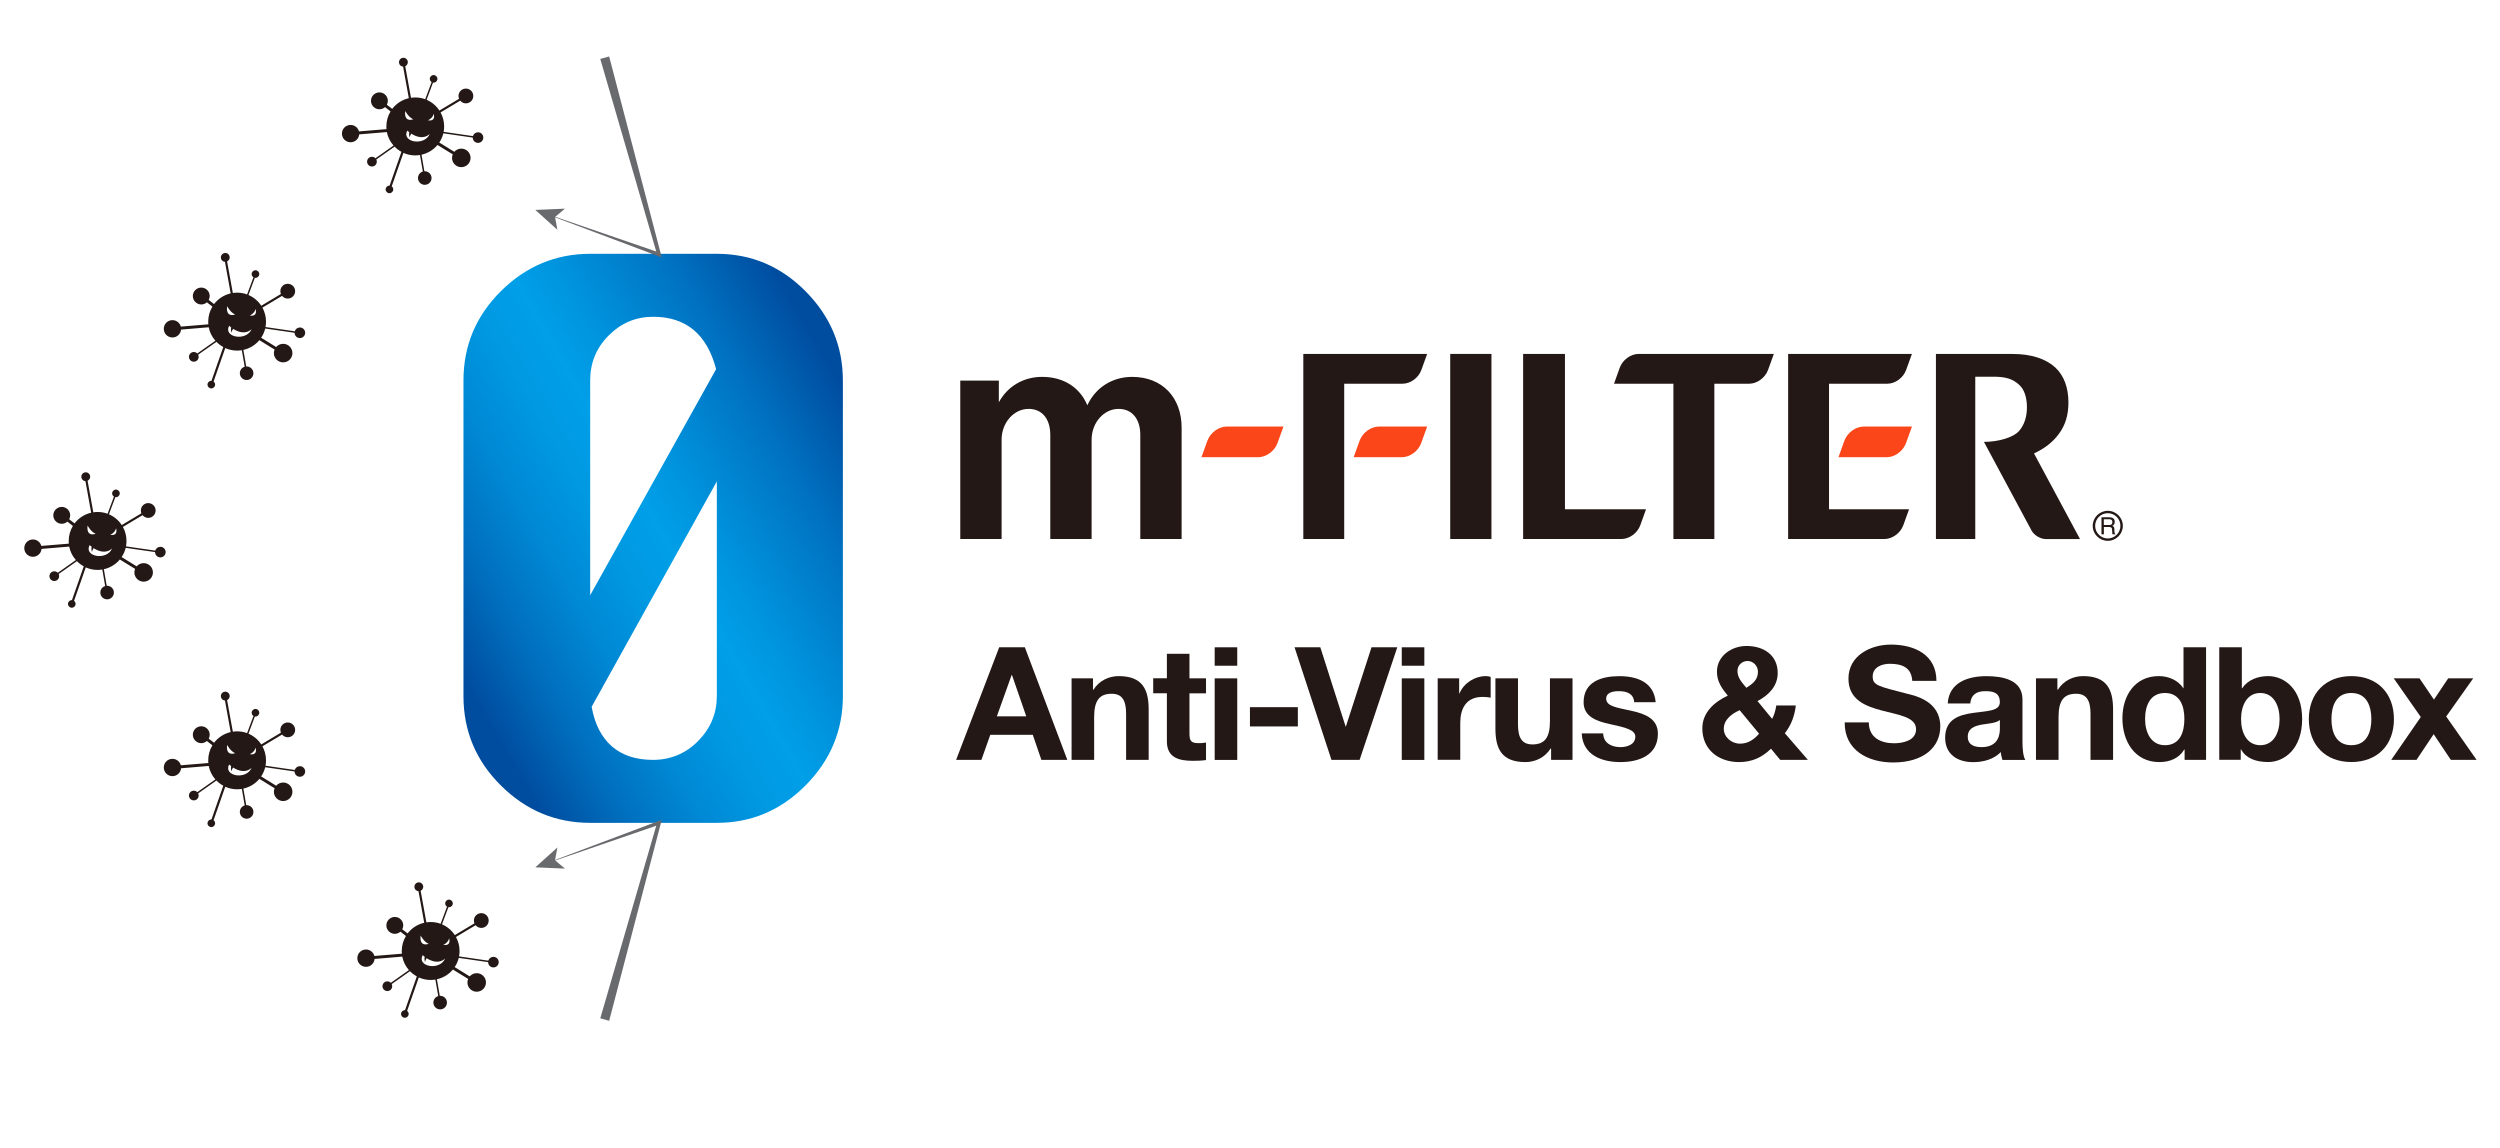 <?xml version="1.0" encoding="UTF-8"?><svg id="i" xmlns="http://www.w3.org/2000/svg" width="453" height="208" xmlns:xlink="http://www.w3.org/1999/xlink" viewBox="0 0 453 208"><defs><style>.u{fill:url(#j);}.v{fill:#686a6e;}.w{fill:#fa4619;}.x{fill:#231815;}</style><linearGradient id="j" x1="77.52" y1="121.13" x2="159.18" y2="73.98" gradientTransform="matrix(1, 0, 0, 1, 0, 0)" gradientUnits="userSpaceOnUse"><stop offset=".05" stop-color="#004da0"/><stop offset=".18" stop-color="#006ebd"/><stop offset=".31" stop-color="#0088d4"/><stop offset=".43" stop-color="#0099e2"/><stop offset=".52" stop-color="#009fe8"/><stop offset=".61" stop-color="#0093dd"/><stop offset=".79" stop-color="#0073c2"/><stop offset=".96" stop-color="#004da0"/></linearGradient></defs><path class="u" d="M106.94,45.99h22.96c6.23,0,11.59,2.27,16.09,6.81,4.49,4.54,6.74,9.92,6.74,16.15v57.19c0,6.23-2.25,11.62-6.74,16.15-4.49,4.54-9.85,6.81-16.09,6.81h-22.96c-6.23,0-11.62-2.24-16.15-6.74-4.54-4.49-6.81-9.9-6.81-16.22v-57.19c0-6.32,2.27-11.73,6.81-16.22,4.54-4.49,9.92-6.74,16.15-6.74Zm22.82,20.9c-1.65-6.32-5.45-9.49-11.41-9.49-3.12,0-5.8,1.12-8.04,3.37-2.25,2.25-3.37,4.97-3.37,8.18v38.91l22.82-40.97Zm-22.55,61.18c.55,3.12,1.76,5.5,3.64,7.15,1.88,1.65,4.38,2.47,7.49,2.47s5.93-1.14,8.18-3.44c2.24-2.29,3.37-4.99,3.37-8.11v-38.91l-22.68,40.83Z"/><g><polygon class="v" points="108.77 184.52 119.09 149.01 119.53 149.41 100.34 156.01 100.31 155.92 119.3 148.78 119.9 148.56 119.74 149.19 110.38 184.97 108.77 184.52"/><polygon class="v" points="97 157.16 101 153.56 100.57 155.88 102.37 157.39 97 157.16"/></g><g><polygon class="v" points="110.38 10.23 119.74 46.01 119.9 46.64 119.3 46.42 100.31 39.28 100.34 39.19 119.53 45.79 119.09 46.19 108.77 10.68 110.38 10.23"/><polygon class="v" points="97 38.04 102.37 37.81 100.57 39.32 101 41.64 97 38.04"/></g><g><path class="x" d="M181.06,117.28h4.64l7.7,20.41h-4.7l-1.56-4.54h-7.7l-1.61,4.54h-4.58l7.81-20.41Zm-.43,12.52h5.33l-2.59-7.49h-.06l-2.68,7.49Z"/><path class="x" d="M194.16,122.91h3.89v2.06h.09c1.04-1.66,2.82-2.46,4.55-2.46,4.35,0,5.45,2.43,5.45,6.09v9.09h-4.09v-8.35c0-2.43-.72-3.63-2.62-3.63-2.22,0-3.17,1.23-3.17,4.23v7.75h-4.09v-14.78Z"/><path class="x" d="M215.53,122.91h3v2.72h-3v7.32c0,1.37,.35,1.71,1.73,1.71,.43,0,.84-.03,1.27-.11v3.17c-.69,.11-1.59,.14-2.39,.14-2.51,0-4.7-.57-4.7-3.52v-8.72h-2.48v-2.72h2.48v-4.43h4.09v4.43Z"/><path class="x" d="M224.19,120.63h-4.09v-3.34h4.09v3.34Zm-4.09,2.29h4.09v14.78h-4.09v-14.78Z"/><path class="x" d="M226.49,128.14h8.68v3.49h-8.68v-3.49Z"/><path class="x" d="M246.36,137.69h-5.1l-6.69-20.41h4.67l4.58,14.35h.06l4.64-14.35h4.67l-6.83,20.41Z"/><path class="x" d="M258.09,120.63h-4.09v-3.34h4.09v3.34Zm-4.09,2.29h4.09v14.78h-4.09v-14.78Z"/><path class="x" d="M260.51,122.91h3.89v2.74h.06c.75-1.86,2.77-3.14,4.76-3.14,.29,0,.63,.06,.89,.14v3.77c-.37-.09-.98-.14-1.47-.14-3,0-4.04,2.14-4.04,4.74v6.66h-4.09v-14.78Z"/><path class="x" d="M284.95,137.69h-3.89v-2.06h-.09c-1.04,1.66-2.83,2.46-4.55,2.46-4.35,0-5.45-2.43-5.45-6.09v-9.09h4.09v8.35c0,2.43,.72,3.63,2.62,3.63,2.22,0,3.17-1.23,3.17-4.23v-7.75h4.09v14.78Z"/><path class="x" d="M290.5,132.89c.03,1.77,1.53,2.49,3.14,2.49,1.18,0,2.68-.46,2.68-1.89,0-1.23-1.7-1.66-4.64-2.29-2.36-.51-4.73-1.34-4.73-3.94,0-3.77,3.29-4.74,6.49-4.74s6.25,1.09,6.57,4.72h-3.89c-.12-1.57-1.33-2-2.8-2-.92,0-2.28,.17-2.28,1.37,0,1.46,2.31,1.66,4.64,2.2,2.39,.54,4.73,1.4,4.73,4.14,0,3.89-3.4,5.14-6.8,5.14s-6.83-1.29-7-5.2h3.89Z"/><path class="x" d="M320.91,135.66c-1.64,1.6-3.46,2.43-5.79,2.43-3.72,0-6.66-2.26-6.66-6.12,0-2.86,2.19-4.8,4.61-5.92-1.1-1.34-1.96-2.57-1.96-4.34,0-2.83,2.62-4.66,5.36-4.66,3.11,0,5.65,1.66,5.65,4.89,0,2.37-1.59,4-3.66,5.09l2.65,3.23c.4-.74,.63-1.6,.75-2.43h3.54c-.2,1.83-.84,3.6-1.99,5.03l4.18,4.83h-5.02l-1.67-2.03Zm-5.68-6.97c-1.44,.63-2.88,1.71-2.88,3.37,0,1.49,1.38,2.69,2.94,2.69,1.47,0,2.51-.74,3.46-1.8l-3.52-4.26Zm1.44-8.92c-.98,0-1.84,.74-1.84,1.8,0,1.29,.84,2.11,1.61,3.06,1.15-.74,2.1-1.43,2.1-2.92,0-1.06-.86-1.94-1.87-1.94Z"/><path class="x" d="M338.63,130.91c0,2.71,2.13,3.77,4.55,3.77,1.59,0,4.01-.46,4.01-2.54,0-2.2-3.08-2.57-6.11-3.37-3.06-.8-6.14-1.97-6.14-5.8,0-4.17,3.98-6.17,7.7-6.17,4.29,0,8.24,1.86,8.24,6.57h-4.38c-.14-2.46-1.9-3.09-4.06-3.09-1.44,0-3.11,.6-3.11,2.31,0,1.57,.98,1.77,6.14,3.09,1.5,.37,6.11,1.31,6.11,5.94,0,3.74-2.97,6.54-8.56,6.54-4.55,0-8.82-2.23-8.76-7.26h4.38Z"/><path class="x" d="M352.93,127.46c.23-3.8,3.66-4.94,7-4.94,2.97,0,6.54,.66,6.54,4.2v7.69c0,1.34,.14,2.69,.52,3.29h-4.15c-.14-.46-.26-.94-.29-1.43-1.3,1.34-3.2,1.83-5.02,1.83-2.83,0-5.07-1.4-5.07-4.43,0-3.34,2.54-4.14,5.07-4.49,2.51-.37,4.84-.29,4.84-1.94,0-1.74-1.21-2-2.65-2-1.56,0-2.57,.63-2.71,2.23h-4.09Zm9.45,3c-.69,.6-2.13,.63-3.4,.86-1.27,.26-2.42,.69-2.42,2.17s1.18,1.89,2.51,1.89c3.2,0,3.31-2.52,3.31-3.4v-1.52Z"/><path class="x" d="M368.91,122.91h3.89v2.06h.09c1.04-1.66,2.82-2.46,4.55-2.46,4.35,0,5.45,2.43,5.45,6.09v9.09h-4.09v-8.35c0-2.43-.72-3.63-2.62-3.63-2.22,0-3.17,1.23-3.17,4.23v7.75h-4.09v-14.78Z"/><path class="x" d="M395.86,135.8h-.06c-.95,1.6-2.62,2.29-4.53,2.29-4.5,0-6.69-3.83-6.69-7.92s2.22-7.66,6.6-7.66c1.76,0,3.49,.74,4.44,2.2h.03v-7.43h4.09v20.41h-3.89v-1.89Zm-3.57-10.23c-2.68,0-3.6,2.29-3.6,4.72s1.07,4.74,3.6,4.74c2.71,0,3.52-2.34,3.52-4.77s-.86-4.69-3.52-4.69Z"/><path class="x" d="M402.13,117.28h4.09v7.43h.06c1.01-1.52,2.85-2.2,4.7-2.2,2.97,0,6.17,2.37,6.17,7.77s-3.2,7.8-6.17,7.8c-2.19,0-4.01-.66-4.9-2.29h-.06v1.89h-3.89v-20.41Zm7.44,8.29c-2.42,0-3.49,2.26-3.49,4.74s1.07,4.72,3.49,4.72,3.49-2.26,3.49-4.72-1.07-4.74-3.49-4.74Z"/><path class="x" d="M426.06,122.51c4.7,0,7.72,3.09,7.72,7.8s-3.03,7.77-7.72,7.77-7.7-3.09-7.7-7.77,3.03-7.8,7.7-7.8Zm0,12.52c2.8,0,3.63-2.37,3.63-4.72s-.84-4.74-3.63-4.74-3.6,2.37-3.6,4.74,.84,4.72,3.6,4.72Z"/><path class="x" d="M438.64,129.91l-4.9-7h4.67l2.62,3.86,2.59-3.86h4.53l-4.9,6.92,5.51,7.86h-4.67l-3.11-4.66-3.11,4.66h-4.58l5.36-7.77Z"/></g><path class="x" d="M54.33,59.34c-.43,0-.8,.29-.92,.69l-5.3-.77c.06-.32,.09-.65,.09-.99,0-.92-.24-1.78-.65-2.53l3.56-2.13c.25,.3,.62,.49,1.03,.49,.74,0,1.34-.6,1.34-1.34s-.6-1.34-1.34-1.34-1.34,.6-1.34,1.34c0,.18,.04,.35,.1,.51l-3.56,2.13c-.56-.86-1.37-1.54-2.32-1.95l1.16-3.11s.07,.01,.11,.01c.38,0,.69-.31,.69-.69s-.31-.69-.69-.69-.69,.31-.69,.69c0,.25,.13,.46,.33,.58l-1.16,3.11c-.56-.21-1.17-.32-1.81-.32-.26,0-.52,.02-.77,.06l-1.04-5.72c.27-.13,.47-.41,.47-.73,0-.44-.36-.8-.8-.8s-.8,.36-.8,.8,.33,.77,.74,.8l1.04,5.72c-1.22,.28-2.28,.98-3.01,1.94l-.97-.75c.11-.21,.18-.45,.18-.71,0-.85-.69-1.53-1.53-1.53s-1.53,.69-1.53,1.53,.69,1.53,1.53,1.53c.39,0,.75-.15,1.02-.39l1,.78c-.48,.79-.76,1.72-.76,2.72,0,.17,0,.33,.02,.49l-4.98,.41c-.18-.67-.79-1.17-1.52-1.17-.87,0-1.57,.7-1.57,1.57s.7,1.57,1.57,1.57c.82,0,1.49-.63,1.56-1.43l5.01-.42c.18,.92,.61,1.76,1.21,2.44l-3.28,2.31c-.16-.17-.38-.27-.63-.27-.49,0-.88,.39-.88,.88s.39,.88,.88,.88,.88-.39,.88-.88c0-.14-.03-.27-.09-.39l3.31-2.33c.36,.37,.78,.69,1.24,.94l-2.14,6.12s-.02,0-.03,0c-.38,0-.69,.31-.69,.69s.31,.69,.69,.69,.69-.31,.69-.69c0-.23-.11-.43-.28-.55l2.12-6.07c.65,.29,1.38,.46,2.14,.46,.29,0,.58-.03,.86-.07l.52,2.99c-.51,.15-.88,.62-.88,1.18,0,.68,.55,1.23,1.23,1.23s1.23-.55,1.23-1.23-.55-1.23-1.23-1.23c-.02,0-.05,0-.07,0l-.52-3c1.15-.25,2.17-.89,2.9-1.76l2.76,1.7c-.08,.2-.13,.42-.13,.64,0,.93,.75,1.68,1.68,1.68s1.68-.75,1.68-1.68-.75-1.68-1.68-1.68c-.51,0-.96,.23-1.27,.58l-2.72-1.68c.34-.5,.59-1.07,.74-1.67l5.32,.77h0c0,.53,.43,.96,.96,.96s.96-.43,.96-.96-.43-.96-.96-.96Zm-13.18-3.86s.61,1.17,1.46,1.5c0,0-1.73,.71-1.46-1.5Zm.37,3.55s.13,.13,.36,.3c-.1,.46,.06,.96,.06,.96,0,0,.1-.46,.31-.7,.82,.53,2.2,1.09,3.34,.05-.97,2.29-5.19,1.48-4.07-.61Zm3.73-1.86s.88-.35,1.06-1.19c.19,.68,.05,1.39-1.06,1.19Z"/><path class="x" d="M54.33,138.83c-.43,0-.8,.29-.92,.69l-5.3-.77c.06-.32,.09-.65,.09-.99,0-.92-.24-1.78-.65-2.53l3.56-2.13c.25,.3,.62,.49,1.03,.49,.74,0,1.34-.6,1.34-1.34s-.6-1.34-1.34-1.34-1.34,.6-1.34,1.34c0,.18,.04,.35,.1,.51l-3.56,2.13c-.56-.86-1.37-1.54-2.32-1.95l1.16-3.11s.07,.01,.11,.01c.38,0,.69-.31,.69-.69s-.31-.69-.69-.69-.69,.31-.69,.69c0,.25,.13,.46,.33,.58l-1.16,3.11c-.56-.21-1.17-.32-1.81-.32-.26,0-.52,.02-.77,.06l-1.04-5.72c.27-.13,.47-.41,.47-.73,0-.44-.36-.8-.8-.8s-.8,.36-.8,.8,.33,.77,.74,.8l1.04,5.72c-1.22,.28-2.28,.98-3.01,1.94l-.97-.75c.11-.21,.18-.45,.18-.71,0-.85-.69-1.53-1.53-1.53s-1.53,.69-1.53,1.53,.69,1.53,1.53,1.53c.39,0,.75-.15,1.02-.39l1,.78c-.48,.79-.76,1.72-.76,2.72,0,.17,0,.33,.02,.49l-4.98,.41c-.18-.67-.79-1.17-1.52-1.17-.87,0-1.57,.7-1.57,1.57s.7,1.57,1.57,1.57c.82,0,1.49-.63,1.56-1.43l5.01-.42c.18,.92,.61,1.76,1.21,2.44l-3.28,2.31c-.16-.17-.38-.27-.63-.27-.49,0-.88,.39-.88,.88s.39,.88,.88,.88,.88-.39,.88-.88c0-.14-.03-.27-.09-.39l3.31-2.33c.36,.37,.78,.69,1.24,.94l-2.14,6.12s-.02,0-.03,0c-.38,0-.69,.31-.69,.69s.31,.69,.69,.69,.69-.31,.69-.69c0-.23-.11-.43-.28-.55l2.12-6.07c.65,.29,1.38,.46,2.14,.46,.29,0,.58-.03,.86-.07l.52,2.99c-.51,.15-.88,.62-.88,1.18,0,.68,.55,1.23,1.23,1.23s1.23-.55,1.23-1.23-.55-1.23-1.23-1.23c-.02,0-.05,0-.07,0l-.52-3c1.15-.25,2.17-.89,2.9-1.76l2.76,1.7c-.08,.2-.13,.42-.13,.64,0,.93,.75,1.68,1.68,1.68s1.68-.75,1.68-1.68-.75-1.68-1.68-1.68c-.51,0-.96,.23-1.27,.58l-2.72-1.68c.34-.5,.59-1.07,.74-1.67l5.32,.77h0c0,.53,.43,.96,.96,.96s.96-.43,.96-.96-.43-.96-.96-.96Zm-13.18-3.86s.61,1.17,1.46,1.5c0,0-1.73,.71-1.46-1.5Zm.37,3.55s.13,.13,.36,.3c-.1,.46,.06,.96,.06,.96,0,0,.1-.46,.31-.7,.82,.53,2.2,1.09,3.34,.05-.97,2.29-5.19,1.48-4.07-.61Zm3.73-1.86s.88-.35,1.06-1.19c.19,.68,.05,1.39-1.06,1.19Z"/><path class="x" d="M86.61,23.97c-.43,0-.8,.29-.92,.69l-5.3-.77c.06-.32,.09-.65,.09-.99,0-.92-.24-1.78-.65-2.53l3.56-2.13c.25,.3,.62,.49,1.03,.49,.74,0,1.34-.6,1.34-1.34s-.6-1.34-1.34-1.34-1.34,.6-1.34,1.34c0,.18,.04,.35,.1,.51l-3.56,2.13c-.56-.86-1.37-1.54-2.32-1.95l1.16-3.11s.07,.01,.11,.01c.38,0,.69-.31,.69-.69s-.31-.69-.69-.69-.69,.31-.69,.69c0,.25,.13,.46,.33,.58l-1.16,3.11c-.56-.21-1.17-.32-1.81-.32-.26,0-.52,.02-.77,.06l-1.04-5.72c.27-.13,.47-.41,.47-.73,0-.44-.36-.8-.8-.8s-.8,.36-.8,.8,.33,.77,.74,.8l1.04,5.72c-1.22,.28-2.28,.98-3.01,1.94l-.97-.75c.11-.21,.18-.45,.18-.71,0-.85-.69-1.53-1.53-1.53s-1.53,.69-1.53,1.53,.69,1.53,1.53,1.53c.39,0,.75-.15,1.02-.39l1,.78c-.48,.79-.76,1.72-.76,2.72,0,.17,0,.33,.02,.49l-4.98,.41c-.18-.67-.79-1.17-1.52-1.17-.87,0-1.57,.7-1.57,1.57s.7,1.57,1.57,1.57c.82,0,1.49-.63,1.56-1.43l5.01-.42c.18,.92,.61,1.76,1.21,2.44l-3.28,2.31c-.16-.17-.38-.27-.63-.27-.49,0-.88,.39-.88,.88s.39,.88,.88,.88,.88-.39,.88-.88c0-.14-.03-.27-.09-.39l3.31-2.33c.36,.37,.78,.69,1.24,.94l-2.14,6.12s-.02,0-.03,0c-.38,0-.69,.31-.69,.69s.31,.69,.69,.69,.69-.31,.69-.69c0-.23-.11-.43-.28-.55l2.12-6.07c.65,.29,1.38,.46,2.14,.46,.29,0,.58-.03,.86-.07l.52,2.99c-.51,.15-.88,.62-.88,1.18,0,.68,.55,1.23,1.23,1.23s1.23-.55,1.23-1.23-.55-1.23-1.23-1.23c-.02,0-.05,0-.07,0l-.52-3c1.15-.25,2.17-.89,2.9-1.76l2.76,1.7c-.08,.2-.13,.42-.13,.64,0,.93,.75,1.68,1.68,1.68s1.68-.75,1.68-1.68-.75-1.68-1.68-1.68c-.51,0-.96,.23-1.27,.58l-2.72-1.68c.34-.5,.59-1.07,.74-1.67l5.32,.77h0c0,.53,.43,.96,.96,.96s.96-.43,.96-.96-.43-.96-.96-.96Zm-13.18-3.86s.61,1.17,1.46,1.5c0,0-1.73,.71-1.46-1.5Zm.37,3.55s.13,.13,.36,.3c-.1,.46,.06,.96,.06,.96,0,0,.1-.46,.31-.7,.82,.53,2.2,1.09,3.34,.05-.97,2.29-5.19,1.48-4.07-.61Zm3.73-1.86s.88-.35,1.06-1.19c.19,.68,.05,1.39-1.06,1.19Z"/><path class="x" d="M89.4,173.38c-.43,0-.8,.29-.92,.69l-5.3-.77c.06-.32,.09-.65,.09-.99,0-.92-.24-1.78-.65-2.53l3.56-2.13c.25,.3,.62,.49,1.03,.49,.74,0,1.34-.6,1.34-1.34s-.6-1.34-1.34-1.34-1.34,.6-1.34,1.34c0,.18,.04,.35,.1,.51l-3.56,2.13c-.56-.86-1.37-1.54-2.32-1.95l1.16-3.11s.07,.01,.11,.01c.38,0,.69-.31,.69-.69s-.31-.69-.69-.69-.69,.31-.69,.69c0,.25,.13,.46,.33,.58l-1.16,3.11c-.56-.21-1.17-.32-1.81-.32-.26,0-.52,.02-.77,.06l-1.04-5.72c.27-.13,.47-.41,.47-.73,0-.44-.36-.8-.8-.8s-.8,.36-.8,.8,.33,.77,.74,.8l1.04,5.72c-1.22,.28-2.28,.98-3.01,1.94l-.97-.75c.11-.21,.18-.45,.18-.71,0-.85-.69-1.53-1.53-1.53s-1.53,.69-1.53,1.53,.69,1.53,1.53,1.53c.39,0,.75-.15,1.02-.39l1,.78c-.48,.79-.76,1.72-.76,2.72,0,.17,0,.33,.02,.49l-4.98,.41c-.18-.67-.79-1.17-1.52-1.17-.87,0-1.57,.7-1.57,1.57s.7,1.57,1.57,1.57c.82,0,1.49-.63,1.56-1.43l5.01-.42c.18,.92,.61,1.76,1.21,2.44l-3.28,2.31c-.16-.17-.38-.27-.63-.27-.49,0-.88,.39-.88,.88s.39,.88,.88,.88,.88-.39,.88-.88c0-.14-.03-.27-.09-.39l3.31-2.33c.36,.37,.78,.69,1.24,.94l-2.14,6.12s-.02,0-.03,0c-.38,0-.69,.31-.69,.69s.31,.69,.69,.69,.69-.31,.69-.69c0-.23-.11-.43-.28-.55l2.12-6.07c.65,.29,1.38,.46,2.14,.46,.29,0,.58-.03,.86-.07l.52,2.99c-.51,.15-.88,.62-.88,1.18,0,.68,.55,1.23,1.23,1.23s1.23-.55,1.23-1.23-.55-1.23-1.23-1.23c-.02,0-.05,0-.07,0l-.52-3c1.15-.25,2.17-.89,2.9-1.76l2.76,1.7c-.08,.2-.13,.42-.13,.64,0,.93,.75,1.68,1.68,1.68s1.68-.75,1.68-1.68-.75-1.68-1.68-1.68c-.51,0-.96,.23-1.27,.58l-2.72-1.68c.34-.5,.59-1.07,.74-1.67l5.32,.77h0c0,.53,.43,.96,.96,.96s.96-.43,.96-.96-.43-.96-.96-.96Zm-13.18-3.86s.61,1.17,1.46,1.5c0,0-1.73,.71-1.46-1.5Zm.37,3.55s.13,.13,.36,.3c-.1,.46,.06,.96,.06,.96,0,0,.1-.46,.31-.7,.82,.53,2.2,1.09,3.34,.05-.97,2.29-5.19,1.48-4.07-.61Zm3.73-1.86s.88-.35,1.06-1.19c.19,.68,.05,1.39-1.06,1.19Z"/><path class="x" d="M29.05,99.08c-.43,0-.8,.29-.92,.69l-5.3-.77c.06-.32,.09-.65,.09-.99,0-.92-.24-1.78-.65-2.53l3.56-2.13c.25,.3,.62,.49,1.03,.49,.74,0,1.34-.6,1.34-1.34s-.6-1.34-1.34-1.34-1.34,.6-1.34,1.34c0,.18,.04,.35,.1,.51l-3.56,2.13c-.56-.86-1.37-1.54-2.32-1.95l1.16-3.11s.07,.01,.11,.01c.38,0,.69-.31,.69-.69s-.31-.69-.69-.69-.69,.31-.69,.69c0,.25,.13,.46,.33,.58l-1.16,3.11c-.56-.21-1.17-.32-1.81-.32-.26,0-.52,.02-.77,.06l-1.04-5.72c.27-.13,.47-.41,.47-.73,0-.44-.36-.8-.8-.8s-.8,.36-.8,.8,.33,.77,.74,.8l1.04,5.72c-1.22,.28-2.28,.98-3.01,1.94l-.97-.75c.11-.21,.18-.45,.18-.71,0-.85-.69-1.53-1.53-1.53s-1.53,.69-1.53,1.53,.69,1.53,1.53,1.53c.39,0,.75-.15,1.02-.39l1,.78c-.48,.79-.76,1.72-.76,2.72,0,.17,0,.33,.02,.49l-4.98,.41c-.18-.67-.79-1.17-1.52-1.17-.87,0-1.57,.7-1.57,1.57s.7,1.57,1.57,1.57c.82,0,1.49-.63,1.56-1.43l5.01-.42c.18,.92,.61,1.76,1.21,2.44l-3.28,2.31c-.16-.17-.38-.27-.63-.27-.49,0-.88,.39-.88,.88s.39,.88,.88,.88,.88-.39,.88-.88c0-.14-.03-.27-.09-.39l3.31-2.33c.36,.37,.78,.69,1.24,.94l-2.14,6.12s-.02,0-.03,0c-.38,0-.69,.31-.69,.69s.31,.69,.69,.69,.69-.31,.69-.69c0-.23-.11-.43-.28-.55l2.12-6.07c.65,.29,1.38,.46,2.14,.46,.29,0,.58-.03,.86-.07l.52,2.99c-.51,.15-.88,.62-.88,1.18,0,.68,.55,1.23,1.23,1.23s1.23-.55,1.23-1.23-.55-1.23-1.23-1.23c-.02,0-.05,0-.07,0l-.52-3c1.15-.25,2.17-.89,2.9-1.76l2.76,1.7c-.08,.2-.13,.42-.13,.64,0,.93,.75,1.68,1.68,1.68s1.68-.75,1.68-1.68-.75-1.68-1.68-1.68c-.51,0-.96,.23-1.27,.58l-2.72-1.68c.34-.5,.59-1.07,.74-1.67l5.32,.77h0c0,.53,.43,.96,.96,.96s.96-.43,.96-.96-.43-.96-.96-.96Zm-13.18-3.86s.61,1.17,1.46,1.5c0,0-1.73,.71-1.46-1.5Zm.37,3.55s.13,.13,.36,.3c-.1,.46,.06,.96,.06,.96,0,0,.1-.46,.31-.7,.82,.53,2.2,1.09,3.34,.05-.97,2.29-5.19,1.48-4.07-.61Zm3.73-1.86s.88-.35,1.06-1.19c.19,.68,.05,1.39-1.06,1.19Z"/><g><g><path class="w" d="M231.42,77.29h-9.12c-1.48,0-3,1.12-3.53,2.6l-1.07,2.96h10.26c1.49,0,3.01-1.12,3.53-2.59l1.07-2.97h-1.14Z"/><path class="w" d="M345.3,77.29h-7.58c-1.49,0-3,1.12-3.53,2.6l-1.06,2.96h8.72c1.49,0,3.01-1.12,3.53-2.59l1.07-2.97h-1.14Z"/><g><path class="x" d="M350.79,64.13v33.54h7.13v-29.41h3.29c2.1,0,3.5,.35,4.72,1.52,.85,.8,1.35,2.19,1.35,4.02s-.51,3.24-1.44,4.31c-1.01,1.16-3.73,1.96-6.35,1.96l8.63,16.07c.46,.85,1.61,1.54,2.59,1.54h6.19l-8.34-15.52c1.92-.88,3.43-2.06,4.51-3.54,1.17-1.58,1.73-3.39,1.73-5.69,0-2.64-.78-4.87-2.41-6.37-1.69-1.54-4.36-2.42-7.6-2.42h-14Z"/><path class="x" d="M324.01,64.13v33.54h17.45c1.44,0,2.92-1.08,3.43-2.52l1.03-2.87h-14.5v-22.75h10.56c1.44,0,2.91-1.08,3.42-2.52l1.04-2.88h-22.43Z"/><path class="x" d="M296.92,64.13c-1.44,0-2.92,1.08-3.43,2.52l-1.03,2.88h10.76v28.14h7.42v-28.14h6.31c1.44,0,2.91-1.08,3.43-2.52l1.04-2.88h-24.48Z"/><rect class="x" x="262.78" y="64.13" width="7.47" height="33.54"/><path class="x" d="M236.16,64.13v33.54h7.41v-28.14h10.57c1.44,0,2.92-1.08,3.42-2.52l1.04-2.88h-22.44Z"/><path class="x" d="M283.57,92.28v-28.15h-7.58v33.54h17.81c1.44,0,2.92-1.08,3.43-2.52l1.03-2.87h-14.68Z"/></g><path class="w" d="M257.46,77.29h-7.58c-1.49,0-3.01,1.12-3.53,2.6l-1.07,2.96h8.72c1.49,0,3.01-1.12,3.53-2.59l1.07-2.97h-1.14Z"/><path class="x" d="M197.02,73.43c-1.31-3.16-4.21-5.14-8.19-5.14-3.41,0-6.29,1.74-7.84,4.61v-3.94h-6.99v28.71h7.49v-18.01c0-3.07,2.22-5.57,4.89-5.57,2.43,0,3.93,1.79,3.93,4.71v18.87h7.49v-18.01c0-3.07,2.22-5.57,4.88-5.57,2.43,0,3.94,1.79,3.94,4.71v18.87h7.49v-20.17c0-5.45-3.47-9.21-8.97-9.21-3.61,0-6.64,1.96-8.11,5.14Z"/></g><g><path class="x" d="M379.2,95.28c0,1.5,1.22,2.72,2.73,2.72s2.73-1.23,2.73-2.72-1.23-2.72-2.73-2.72-2.73,1.22-2.73,2.72m.44,0c0-1.26,1.02-2.29,2.29-2.29s2.29,1.03,2.29,2.29-1.03,2.29-2.29,2.29-2.29-1.03-2.29-2.29Z"/><path class="x" d="M380.78,93.73h1.41c.23,0,.42,.04,.57,.1,.3,.13,.43,.37,.43,.73,0,.19-.03,.33-.12,.45-.08,.11-.18,.22-.31,.28,.12,.05,.21,.11,.27,.2,.06,.08,.09,.2,.1,.38v.42c.02,.11,.03,.21,.04,.27,.03,.1,.07,.16,.14,.19v.07h-.52s-.02-.06-.03-.1c0-.04,0-.12-.02-.25l-.03-.51c-.01-.2-.08-.33-.22-.41-.08-.03-.2-.06-.36-.06h-.91v1.33h-.43v-3.09m1.37,1.41c.19,0,.34-.04,.44-.11,.12-.09,.16-.23,.16-.43,0-.22-.07-.37-.23-.44-.08-.05-.19-.07-.33-.07h-.99v1.04h.94Z"/></g></g></svg>